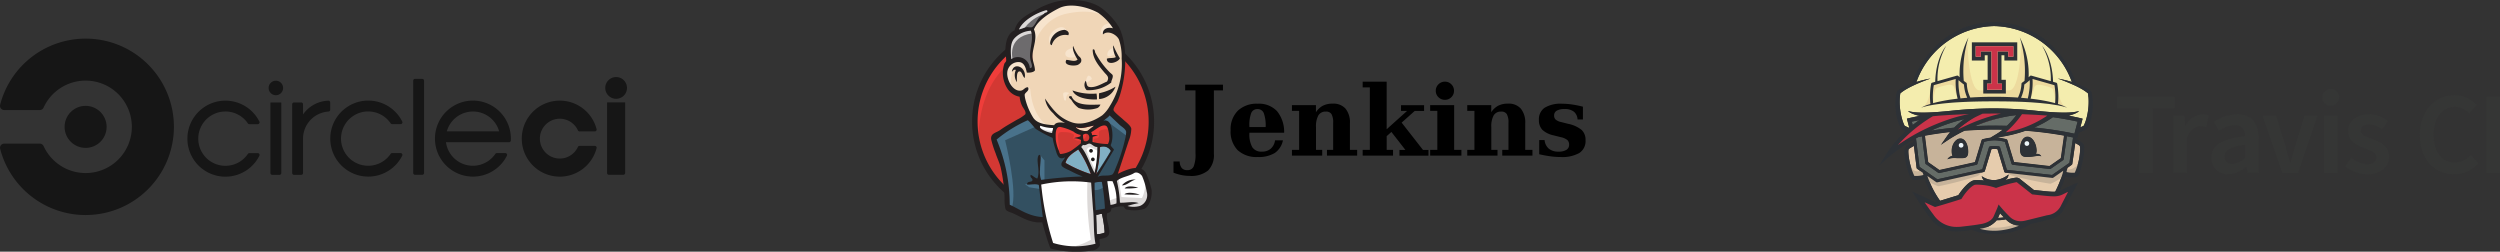 <svg id="Group_12200" data-name="Group 12200" xmlns="http://www.w3.org/2000/svg" width="383.186" height="38.572" viewBox="0 0 383.186 38.572">
  <rect x="0" y="0" width="383.186" height="38.572" fill="#333333" stroke="none"/>
  <g id="circleci-ar21" transform="translate(0 5.917)">
    <path id="Path_9042" data-name="Path 9042" d="M47.928,32.625H46.64a.275.275,0,0,0-.22.11,4.162,4.162,0,1,1,0-4.656.28.28,0,0,0,.219.109h1.288a.279.279,0,0,0,.248-.4,5.827,5.827,0,1,0,0,5.242.267.267,0,0,0,.03-.124.279.279,0,0,0-.278-.277Zm3.884-9.987a1.11,1.11,0,0,1-2.22,0A1.11,1.11,0,0,1,51.812,22.638Zm-.276,13.039V24.858H49.87V35.677a.279.279,0,0,0,.277.277h1.11a.279.279,0,0,0,.277-.277Zm7.218-11.09a4.937,4.937,0,0,0-3.888,2.106V25.135a.279.279,0,0,0-.277-.277H53.48a.279.279,0,0,0-.277.277V35.677a.277.277,0,0,0,.277.277h1.11a.279.279,0,0,0,.277-.277V30.406a4.167,4.167,0,0,1,3.884-4.152.279.279,0,0,0,.278-.278V24.863a.279.279,0,0,0-.273-.277Zm11.056,8.03H68.521a.275.275,0,0,0-.22.11,4.162,4.162,0,1,1,0-4.656.28.28,0,0,0,.22.11h1.3A.279.279,0,0,0,70.1,27.9a.27.27,0,0,0-.03-.124,5.826,5.826,0,1,0,0,5.242.267.267,0,0,0,.03-.124.279.279,0,0,0-.278-.277Zm3.33-11.374H72.03a.279.279,0,0,0-.277.277V35.669a.279.279,0,0,0,.277.277h1.11a.279.279,0,0,0,.277-.277V21.527a.279.279,0,0,0-.277-.277Zm7.776,3.33a5.826,5.826,0,1,0,5.2,8.447.275.275,0,0,0-.247-.4h-1.3a.277.277,0,0,0-.224.114,4.161,4.161,0,0,1-7.569-1.779h9.665a.279.279,0,0,0,.276-.264l.008-.292a5.826,5.826,0,0,0-5.825-5.826Zm-4.011,4.716a4.165,4.165,0,0,1,8.021,0Zm25.951-8.323a1.665,1.665,0,0,0,0,3.33A1.665,1.665,0,0,0,102.856,20.966Zm1.386,3.884V35.669a.279.279,0,0,1-.277.277h-2.22a.279.279,0,0,1-.277-.277V24.85ZM94.22,36.231a5.828,5.828,0,0,0,5.645-4.383.253.253,0,0,0,.007-.057.279.279,0,0,0-.277-.277H97.246a.279.279,0,0,0-.252.162,3.052,3.052,0,1,1,0-2.543.279.279,0,0,0,.252.161h2.348a.279.279,0,0,0,.277-.277.27.27,0,0,0-.007-.056,5.826,5.826,0,1,0-5.645,7.269Z" transform="translate(-8.419 -15.072)" fill="#161616"/>
    <g id="Group_11990" data-name="Group 11990" transform="translate(0 0)">
      <ellipse id="Ellipse_77" data-name="Ellipse 77" cx="3.221" cy="3.221" rx="3.221" ry="3.221" transform="translate(9.9 10.308)" fill="#161616"/>
      <path id="Path_9043" data-name="Path 9043" d="M-22.326-45.8a13.531,13.531,0,0,0-13.1,10.143.661.661,0,0,0-.022.16.645.645,0,0,0,.644.644h5.454a.637.637,0,0,0,.584-.378s.008-.015.012-.024a7.084,7.084,0,0,1,6.43-4.109,7.084,7.084,0,0,1,7.085,7.084,7.083,7.083,0,0,1-7.084,7.084,7.086,7.086,0,0,1-6.43-4.109c0-.008-.012-.024-.012-.024a.643.643,0,0,0-.584-.378H-34.8a.643.643,0,0,0-.644.644.637.637,0,0,0,.022.16,13.532,13.532,0,0,0,13.1,10.143A13.535,13.535,0,0,0-8.789-32.279,13.525,13.525,0,0,0-22.313-45.8Z" transform="translate(35.447 45.803)" fill="#161616"/>
    </g>
  </g>
  <g id="jenkins-ar21" transform="translate(149)">
    <path id="Path_9044" data-name="Path 9044" d="M21.617-23.6A13.684,13.684,0,0,1,8.09-9.762,13.685,13.685,0,0,1-5.437-23.6,13.685,13.685,0,0,1,8.09-37.435,13.684,13.684,0,0,1,21.617-23.6" transform="translate(5.859 42.183)" fill="#d33833" fill-rule="evenodd"/>
    <path id="Path_9045" data-name="Path 9045" d="M-4.917-20.013S-5.9-34.441,7.4-34.853L6.47-36.4-.744-33.977-2.8-31.606l-1.8,3.453-1.031,4.019.31,2.679" transform="translate(5.89 42.023)" fill="#ef3d3a"/>
    <path id="Path_9046" data-name="Path 9046" d="M-1.253-33.105a13.534,13.534,0,0,0-3.842,9.491,13.577,13.577,0,0,0,3.842,9.49A12.893,12.893,0,0,0,8.013-10.2a12.915,12.915,0,0,0,9.266-3.926,13.525,13.525,0,0,0,3.843-9.49,13.58,13.58,0,0,0-3.843-9.491,12.891,12.891,0,0,0-9.266-3.926,12.919,12.919,0,0,0-9.266,3.926Zm-.6,19.567A14.377,14.377,0,0,1-5.936-23.615,14.375,14.375,0,0,1-1.855-33.693a13.757,13.757,0,0,1,9.866-4.179,13.758,13.758,0,0,1,9.865,4.179,14.372,14.372,0,0,1,4.081,10.077,14.382,14.382,0,0,1-4.081,10.077,13.764,13.764,0,0,1-9.864,4.19,13.769,13.769,0,0,1-9.866-4.19" transform="translate(5.936 42.251)" fill="#231f20"/>
    <g id="Group_11991" data-name="Group 11991" transform="translate(3.358 0.575)">
      <path id="Path_9047" data-name="Path 9047" d="M14.643-24.286l-2.06.31-2.783.31L8-23.614l-1.752-.053-1.34-.423L3.72-25.379l-.928-2.628-.206-.567L1.35-29,.628-30.182l-.516-1.69.567-1.5,1.34-.465,1.082.516.516,1.134.618-.1.206-.258-.2-1.172-.053-1.5.31-2.06L4.49-38.448l.94-1.5,1.648-1.185,2.884-1.236,3.2.465,2.783,2.01,1.289,2.06.824,1.5.206,3.711-.618,3.2L16.508-26.6l-1.082,1.5" transform="translate(1.642 42.372)" fill="#f0d6b7" fill-rule="evenodd"/>
      <path id="Path_9048" data-name="Path 9048" d="M12.569-12.192,5.2-11.883v1.236l.618,4.329-.31.361L.356-7.708,0-8.326-.52-14.147l-1.185-3.5-.258-.824,4.123-2.835,1.289-.516,1.134,1.391.979.877,1.134.359.516.154.618,2.679.465.567,1.185-.423-.824,1.6,4.483,2.113-.566.31" transform="translate(1.964 39.193)" fill="#335061" fill-rule="evenodd"/>
      <path id="Path_9049" data-name="Path 9049" d="M.743-33.272l1.34-.465,1.082.516.516,1.134.618-.1.154-.618-.31-1.185.31-2.835-.258-1.546.928-1.082,2.01-1.6-.567-.773L3.73-40.436l-1.185.928-.67,1.443L.843-36.674l-.31,1.648L.74-33.274" transform="translate(1.577 42.288)" fill="#6d6b6d" fill-rule="evenodd"/>
      <path id="Path_9050" data-name="Path 9050" d="M2.856-38.085s.773-1.907,3.865-2.835.154-.67.154-.67L3.525-40.3,2.236-39.012,1.67-37.981l1.185-.1M1.309-33.6S.228-37.208,4.352-37.723L4.2-38.341l-2.846.668L.538-34.992.744-33.24,1.31-33.6" transform="translate(1.577 42.256)" fill="#dcd9d8" fill-rule="evenodd"/>
      <path id="Path_9051" data-name="Path 9051" d="M3.4-26.907l.676-.655a.436.436,0,0,1,.356.4c.052.36.2,3.608,2.431,5.362.211.158-1.648-.258-1.648-.258L3.569-24.64m9.316-3.246s.12-1.562.541-1.442a.579.579,0,0,1,.421.541s-1.022.661-.951.9" transform="translate(1.133 40.355)" fill="#f7e4cd" fill-rule="evenodd"/>
    </g>
    <path id="Path_9052" data-name="Path 9052" d="M18.332-34.375s-.849.18-.928.928.928.154,1.082.1m-6.39-.989s-1.134.154-1.134.877,1.289.67,1.648.361" transform="translate(3.321 41.71)" fill="#f7e4cd"/>
    <g id="Group_11993" data-name="Group 11993" transform="translate(3.358 0.132)">
      <path id="Path_9053" data-name="Path 9053" d="M3.387-32.313S1.428-33.5,1.221-32.366s-.67,1.958.31,3.143l-.67-.206-.618-1.6L.036-32.572l1.185-1.236,1.34.1.773.618.053.773m.937-3.248S5.2-40.1,9.633-40.97c3.648-.722,5.566.154,6.287.979,0,0-3.247-3.865-6.339-2.679s-5.348,3.359-5.306,4.75l.053,2.371M16.28-39.466s-1.494-.053-1.546,1.289a1.1,1.1,0,0,0,.1.423s1.185-1.34,1.907-.618m-7.018.745s-.257-2.057-2.011-.861c-1.134.773-1.03,1.855-.824,2.06s.15.621.317.336.106-1.213.672-1.479,1.5-.545,1.856-.067" transform="translate(1.654 42.896)" fill="#f7e4cd" fill-rule="evenodd"/>
      <path id="Path_9054" data-name="Path 9054" d="M4.582-20.447-.262-18.282s2.01,7.988.979,10.46L0-8.08l-.053-3.041L-1.4-16.893l-.567-1.6,5.05-3.4L4.581-20.45m.5,4.422.687.839V-12.1H4.943l-.1-2.422c0-.258.1-1.185.1-1.185M5.1-11.634l-2.319.1.67.465,1.648.258" transform="translate(1.964 39.646)" fill="#49728b" fill-rule="evenodd"/>
      <g id="Group_11992" data-name="Group 11992" transform="translate(14.988 17.025)">
        <path id="Path_9055" data-name="Path 9055" d="M15.777-10.376l1.907-.053.465,4.741-1.958.258-.423-4.947" transform="translate(-15.769 20.846)" fill="#335061" fill-rule="evenodd"/>
        <path id="Path_9056" data-name="Path 9056" d="M16.387-12.283l2.884-.154,1.185-3.143c0-.154,1.031-4.329,1.031-4.329l-2.319-2.422-.465-.423-1.236,1.236v4.793l-1.081,4.442" transform="translate(-15.865 22.754)" fill="#335061" fill-rule="evenodd"/>
      </g>
      <path id="Path_9057" data-name="Path 9057" d="M17.582-12.644l-1.8.359.258,1.443c.67.31,1.8-.516,1.8-.516m-.2-10.306,3.607,2.679.1-1.236-2.731-2.536-.979,1.082" transform="translate(-0.782 39.779)" fill="#49728b" fill-rule="evenodd"/>
      <path id="Path_9058" data-name="Path 9058" d="M8.2-.214,7.14-4.544,6.61-7.738l-.1-2.372,4.828-.257h3L14.07-4.955l.465,4.173-.053.773L10.565.3,8.195-.214" transform="translate(0.652 37.862)" fill="#fff" fill-rule="evenodd"/>
      <path id="Path_9059" data-name="Path 9059" d="M14.384-10.484A45.554,45.554,0,0,0,14.9-1.311,9.833,9.833,0,0,1,11.085-.075l4.329-.154.516-.31-.618-8.452-.154-1.8" transform="translate(-0.056 37.928)" fill="#dcd9d8" fill-rule="evenodd"/>
      <path id="Path_9060" data-name="Path 9060" d="M18.587-6.352,20.6-6.92l3.814-.206.567-1.752-1.031-3.041-1.185-.154-1.648.516-1.582.771-.84-.154-.655.257" transform="translate(-1.131 38.126)" fill="#fff" fill-rule="evenodd"/>
      <path id="Path_9061" data-name="Path 9061" d="M18.644-7.195a7.534,7.534,0,0,1,1.546-.566L19.623-10.6l.67-.258.465,2.99,3.143.154a4.691,4.691,0,0,0,.465-2.422l.567,1.648.053.928-.824,1.236-.928.206-1.546-.053-.516-.67-1.8.258-.567.206" transform="translate(-1.225 37.937)" fill="#dcd9d8" fill-rule="evenodd"/>
    </g>
    <path id="Path_9062" data-name="Path 9062" d="M15.825-11.823l-1.134-2.884L13.506-16.4s.258-.722.618-.722H15.31l1.134.423-.1,1.907-.516,2.967" transform="translate(2.927 39.039)" fill="#fff"/>
    <path id="Path_9063" data-name="Path 9063" d="M16.029-12.812a24.029,24.029,0,0,1-1.443-3.2s.258-.618.618-.465,1.134.566,1.134.566v-.979l-1.752-.361-1.185.154,2.01,4.741.423.053" transform="translate(2.944 39.059)" fill="#dcd9d8" fill-rule="evenodd"/>
    <path id="Path_9064" data-name="Path 9064" d="M8.547-20.165,7.121-20.32l-1.34-.423v.465l.655.722,2.06.928" transform="translate(4.123 39.6)" fill="#fff"/>
    <g id="Group_11994" data-name="Group 11994" transform="translate(10.214 19.229)">
      <path id="Path_9065" data-name="Path 9065" d="M6.3-19.875a5.7,5.7,0,0,0,2.113.516l.053.618L7.024-19.05l-.877-.618.154-.206" transform="translate(-6.148 20.236)" fill="#dcd9d8" fill-rule="evenodd"/>
      <path id="Path_9066" data-name="Path 9066" d="M18.212-17.448a9.812,9.812,0,0,1-2.356-.324,6.863,6.863,0,0,1,.03-.766,1.847,1.847,0,0,1,.807-.169,1.405,1.405,0,0,0-.9-.1,1.734,1.734,0,0,0-.148-.472c.491-.175,1.652-1.326,2.305-.945.311.18.444,1.215.467,1.719a1.747,1.747,0,0,1-.208,1.06" transform="translate(-7.618 20.302)" fill="#d33833" fill-rule="evenodd"/>
    </g>
    <path id="Path_9067" data-name="Path 9067" d="M18.212-17.448a9.812,9.812,0,0,1-2.356-.324,6.863,6.863,0,0,1,.03-.766,1.847,1.847,0,0,1,.807-.169,1.405,1.405,0,0,0-.9-.1,1.734,1.734,0,0,0-.148-.472c.491-.175,1.652-1.326,2.305-.945.311.18.444,1.215.467,1.719a1.747,1.747,0,0,1-.208,1.06Z" transform="translate(2.596 39.532)" fill="none" stroke="#d33833" stroke-width="0.366"/>
    <path id="Path_9068" data-name="Path 9068" d="M13.034-18.838l-.007.2a8.1,8.1,0,0,1-1.014.317,2.631,2.631,0,0,1,1.09.276l-.019.5a17.62,17.62,0,0,1-1.547,1.173,4.085,4.085,0,0,1-1.553.473c-.169-.039-.183-.247-.249-.444a6.375,6.375,0,0,1-.5-1.722c-.037-.8-.116-2.137.744-1.973a7.663,7.663,0,0,1,2.039.746,2.093,2.093,0,0,0,1.017.44" transform="translate(3.592 39.493)" fill="#d33833" fill-rule="evenodd"/>
    <path id="Path_9069" data-name="Path 9069" d="M13.034-18.838l-.007.2a8.1,8.1,0,0,1-1.014.317,2.631,2.631,0,0,1,1.09.276l-.019.5a17.62,17.62,0,0,1-1.547,1.173,4.085,4.085,0,0,1-1.553.473c-.169-.039-.183-.247-.249-.444a6.375,6.375,0,0,1-.5-1.722c-.037-.8-.116-2.137.744-1.973a7.663,7.663,0,0,1,2.039.746,2.093,2.093,0,0,0,1.017.44Z" transform="translate(3.592 39.493)" fill="none" stroke="#d33833" stroke-width="0.366"/>
    <path id="Path_9070" data-name="Path 9070" d="M14.3-17.691a2.94,2.94,0,0,1-.13-.938c1.16-.773,1.378,1.329.13.938" transform="translate(2.827 39.299)" fill="#d33833" fill-rule="evenodd"/>
    <path id="Path_9071" data-name="Path 9071" d="M14.3-17.691a2.94,2.94,0,0,1-.13-.938C15.326-19.4,15.544-17.3,14.3-17.691Z" transform="translate(2.827 39.299)" fill="none" stroke="#d33833" stroke-width="0.366"/>
    <path id="Path_9072" data-name="Path 9072" d="M15.139-17.64s-.361-.516-.1-.67.516,0,.67-.258,0-.423.053-.722.31-.361.567-.423.979-.154,1.082.1l-.31-.928-.618-.206-1.958,1.134-.1.567v1.135M9.727-15.938l-.211-2.411c-.109-1.2.288-.99,1.328-.99a2.736,2.736,0,0,1,1.035.31c.281.574-.47.447.323.879.67.366,1.853-.211,1.583-1.035-.151-.18-.789-.056-1.019-.174l-1.208-.627c-.512-.266-1.7-.653-2.242-.282-1.374.951.088,3.292.581,4.274" transform="translate(3.664 39.6)" fill="#ef3d3a" fill-rule="evenodd"/>
    <path id="Path_9073" data-name="Path 9073" d="M9.917-36.815a2.124,2.124,0,0,0-2.528,1.536c-.38-.092-.229-.61-.133-.873a2.386,2.386,0,0,1,2.092-1.487c.356.053.838.38.568.824m6.855,1.6.067,0a14.361,14.361,0,0,0,.993,1.94c-.268.634-2.031,1.178-2,.056.38-.167,1.04-.034,1.378-.247a3.7,3.7,0,0,1-.423-1.752m-6.125.017a5.868,5.868,0,0,0,.827,1.549c.192.188.567.416.38.951a1.185,1.185,0,0,1-.544.452c-.669.2-2.219.042-1.69-.792.554.025,1.3.359,1.712-.042-.317-.507-.884-1.513-.676-2.1m5.855,5.6A5.569,5.569,0,0,1,12.738-28.4a1.123,1.123,0,0,1-.145-1.44c.18.317.067.871.563.956.937.161,2.029-.573,2.7-.829.418-.7-.036-.964-.423-1.416-.771-.93-1.8-2.081-1.767-3.471.312-.226.338.344.384.449A12.51,12.51,0,0,0,16.208-31.2c.182.2.481.389.513.52.106.38-.249.839-.209,1.092M3.236-30.268c-.317-.18-.391-.974-.761-1-.53-.032-.423,1.03-.431,1.651a1.939,1.939,0,0,1-.161-1.874c-.317-.15-.442.166-.611.277.218-1.582,2.324-.733,1.965.944m13.923,1.339a2.9,2.9,0,0,1-2.509,1.9,3.432,3.432,0,0,1,0-.9,7.339,7.339,0,0,0,2.507-1m-6.593.578a8.693,8.693,0,0,0,3.684.475,4.066,4.066,0,0,1,.063.9c-1.534.076-3.347-.3-3.751-1.38m-.164.862c.608,1.525,2.694,1.349,4.453,1.307a1.041,1.041,0,0,1-.454.528,4.46,4.46,0,0,1-2.9-.013,3.98,3.98,0,0,1-1.088-1.21c-.131-.169-.785-.6-.011-.6" transform="translate(4.821 42.216)" fill="#231f20" fill-rule="evenodd"/>
    <path id="Path_9074" data-name="Path 9074" d="M18.815-15.808l-2.24,3.55a17.086,17.086,0,0,0,.56-4.115,1.314,1.314,0,0,1,1.69.565" transform="translate(2.453 38.943)" fill="#81b0c4" fill-rule="evenodd"/>
    <path id="Path_9075" data-name="Path 9075" d="M23.369-10.493c-.8.158-1.358.935-2.136.885a2.584,2.584,0,0,1,2.136-.885m.351,1.247a11.617,11.617,0,0,1-2.073.119c.312-.475,1.515-.313,2.073-.119m.226,1.078c-.731.016-1.638,0-2.333-.057.423-.442,1.86-.164,2.333.057" transform="translate(1.732 38.014)" fill="#231f20" fill-rule="evenodd"/>
    <path id="Path_9076" data-name="Path 9076" d="M17.44-4.261a16.98,16.98,0,0,1,.423,2.853,2.943,2.943,0,0,1-1.177.254l-.118-2.974c.266.018.658-.19.873-.133" transform="translate(2.454 37.051)" fill="#dcd9d8" fill-rule="evenodd"/>
    <path id="Path_9077" data-name="Path 9077" d="M15.69-20.258c-.367.24-.679.528-1.031.795a2.263,2.263,0,0,1-1.781-.5c.011-.036.068-.021.07-.063.837.373,1.9-.152,2.744-.227" transform="translate(3.025 39.525)" fill="#f0d6b7" fill-rule="evenodd"/>
    <path id="Path_9078" data-name="Path 9078" d="M11.01-13.877c.229-1,1.131-1.511,1.948-2.06a16.39,16.39,0,0,1,1.923,3.778,19.688,19.688,0,0,1-3.87-1.718" transform="translate(3.314 38.856)" fill="#81b0c4" fill-rule="evenodd"/>
    <path id="Path_9079" data-name="Path 9079" d="M13.617-10.128c-.034.814.08,2.119.118,2.974a3,3,0,0,0,1.177-.254,17.155,17.155,0,0,0-.423-2.853c-.213-.057-.606.151-.873.133ZM5.189-14.759A42.6,42.6,0,0,0,7.01-5.814a11.859,11.859,0,0,0,6.5.118c-.341-1.64-.192-3.637-.391-5.386l-.28-3.981a22.272,22.272,0,0,0-7.652.3Zm8.184-.283c-.019,1.409.063,2.8.171,4.21l1.411-.246a30.387,30.387,0,0,0-.475-4.089,3.353,3.353,0,0,0-1.106.124Zm2.745-.227a3.383,3.383,0,0,0-.8,0l.493,3.622a3.319,3.319,0,0,0,.909-.232,7.3,7.3,0,0,0-.6-3.394Zm4.156,3.8a1.786,1.786,0,0,0,1.085-2.193,10.4,10.4,0,0,0-.708-2.4c-.211-.322-.789-.743-1.25-.448-.75.48-2.069.619-2.615,1.2a19.3,19.3,0,0,1,.472,3.321c.936.058,2.088-.258,2.866.078a11.036,11.036,0,0,0-1.718.433,3.584,3.584,0,0,0,1.868.005Zm-7.485-4.894a16.411,16.411,0,0,0-1.923-3.778c-.818.549-1.718,1.064-1.948,2.06a19.715,19.715,0,0,0,3.87,1.718Zm1.395-4.116a17.026,17.026,0,0,1-.56,4.115,31.305,31.305,0,0,0,2.24-3.55,1.306,1.306,0,0,0-1.69-.565Zm-1.58-.56c-.32-.035-.592.368-1.008.194l-.279.322c.919,1.109,1.338,2.68,2.048,3.983a17.54,17.54,0,0,0,.423-3.986c-.524.032-.814-.473-1.181-.512ZM11.59-22.384a2.928,2.928,0,0,0,.13.938C12.967-21.055,12.75-23.158,11.59-22.384Zm-1.384-.454a7.728,7.728,0,0,0-2.039-.746c-.861-.165-.78,1.173-.744,1.973a6.345,6.345,0,0,0,.5,1.722c.067.2.082.4.249.444a4.123,4.123,0,0,0,1.553-.473,16.529,16.529,0,0,0,1.547-1.173l.019-.5a2.631,2.631,0,0,0-1.09-.276c.3-.151.74-.148,1.014-.317l.007-.2a2.1,2.1,0,0,1-1.017-.44Zm-5.135-.933c-.446.454,1.251,1.07,1.792,1.1,0-.285.164-.557.13-.763a5.718,5.718,0,0,1-1.923-.341Zm5.5.211c0,.044-.06.029-.07.063a2.272,2.272,0,0,0,1.781.5l1.031-.795c-.845.074-1.908.6-2.744.227Zm5.045,1.53c-.024-.5-.156-1.538-.467-1.719-.653-.38-1.813.769-2.305.945a1.433,1.433,0,0,1,.148.472,1.405,1.405,0,0,1,.9.1,1.847,1.847,0,0,0-.807.169,7.127,7.127,0,0,0-.03.766,9.759,9.759,0,0,0,2.356.324,1.764,1.764,0,0,0,.208-1.06ZM4.32-23.333c-.141-.1-1.088-1.333-1.218-1.282a20.4,20.4,0,0,0-4.751,2.952A25.849,25.849,0,0,1,.364-11.677c1.564.732,2.94,1.788,5.064,1.9l-.61-4.928c-.534-.225-1.3.011-1.8-.07,0-.6.763-.264.826-.668.049-.317-.423-.33-.269-.811.391.142.6.454,1.012.573.38-.833-.005-2.305.05-3,.011-.131.066-.724.359-.619.259.092-.015,1.577.014,2.236a3.507,3.507,0,0,0,.172,1.585A58.825,58.825,0,0,1,11.543-16a15.225,15.225,0,0,1-1.705-.767c-.344-.194-1.433-.6-1.532-.927-.158-.522.416-.8.516-1.247-1.035.565-1.238-.542-1.483-1.326a11.349,11.349,0,0,1-.4-1.65,16.859,16.859,0,0,1-2.615-1.4Zm10.386-1.133c1.428-.693,1.686,2.589,1.126,3.647.087.315.385.436.507.718l-2.5,4.173c.605-.377,1.469-.068,2.182-.349.26-.1.449-.7.645-1.176a25.634,25.634,0,0,0,1.365-4.218,5.419,5.419,0,0,0,.18-1.16c-.063-.454-.679-.792-.993-1.072l-1.547-1.462c-.243.361-.769.6-.969.9ZM1.051-37.138c-.68.75-.528,2.153-.456,3.152a1.829,1.829,0,0,1,2.848,1.378c.587-.016.22-.734.113-1.2-.349-1.511.585-3.154.042-4.536a3.735,3.735,0,0,0-2.548,1.2Zm4.871-4.348c-1.543.437-3.518,1.557-4.15,2.941.49-.071.83-.319,1.314-.349a3.1,3.1,0,0,0,.634.024c.418-.1.771-1.043,1.088-1.393s.678-.486.932-.8c.163-.078.4-.074.412-.317-.071-.074-.145-.133-.229-.109Zm8.025.412c-1.6-.9-4.308-1.582-6.01-.733-1.374.685-3.23,1.817-3.863,3.254.592,1.384-.175,2.655-.224,4.061-.026.748.353,1.4.38,2.217-.2.334-.82.375-1.247.352-.144-.721-.4-1.532-1.138-1.612A1.723,1.723,0,0,0-.02-31.872C-.076-30.8.8-29.034,2.043-29.157c.48-.048.6-.528,1.12-.524.283.565-.437.744-.511,1.147a3.3,3.3,0,0,0,.106.7,9.868,9.868,0,0,0,1.226,2.85c.629.9,1.864,1.035,3.193,1.124.238-.511,1.111-.469,1.68-.336A5.637,5.637,0,0,1,7.012-25.7a3.785,3.785,0,0,1-1.247-2.25c1.141,1.585,2.085,2.969,4.163,3.664,1.571.528,3.405-.243,4.613-1.088A5.3,5.3,0,0,0,15.7-26.794a12.065,12.065,0,0,0,1.817-7.3,8.076,8.076,0,0,0-.421-2.918c-.384-.769-1.69-1.458-2.441-.761-.141-.748.631-1.211,1.538-.94a8.416,8.416,0,0,0-2.244-2.356Zm2.979,24.668c1.25-.621,3.586-1.673,4.37,0a14.168,14.168,0,0,1,.779,2.3c.211.9-.229,2.789-1.154,3.091a5.488,5.488,0,0,1-2.752.053,1.5,1.5,0,0,1-.335-.44,3.786,3.786,0,0,0-1.914.328c.053.518-.3.6-.628.71-.243.968.488,2.231.313,3.115-.125.629-.9.726-1.469.843a4.866,4.866,0,0,0,.063.937,1.419,1.419,0,0,1-1.266.819,15.9,15.9,0,0,1-6.327-.312c-.488-1.2-.873-2.652-1.268-4.019C3.633-8.8,2.253-9.714.954-10.316.5-10.525-.12-10.64-.288-11a6.223,6.223,0,0,1-.137-1.64,24.809,24.809,0,0,0-.615-4.795c-.19-.737-.522-1.387-.753-2.1a15.161,15.161,0,0,1-.685-2.128c-.145-.972.771-1.027,1.358-1.447.905-.652,1.617-1.012,2.6-1.6a5.88,5.88,0,0,0,1.266-.819c.2-.4-.34-.972-.484-1.286a3.9,3.9,0,0,1-.38-1.416A2.719,2.719,0,0,1,.056-29.4a4.458,4.458,0,0,1-.518-3.89c.042-.1.254-.3.285-.456A5.223,5.223,0,0,0-.3-34.786C-.36-36.457-.02-37.9,1.1-38.4,1.56-40.221,3.2-40.826,4.735-41.73a11.5,11.5,0,0,1,1.866-.8c2.351-.866,5.959-.7,7.909.773a10.629,10.629,0,0,1,2.623,2.9c1.25,2.536,1.162,6.747.285,9.819a9.318,9.318,0,0,1-.526,1.514c-.166.345-.681,1.039-.619,1.344s1.176,1.159,1.414,1.389c.429.414,1.244.964,1.31,1.486a5.267,5.267,0,0,1-.4,1.852l-1.663,5.04" transform="translate(5.403 43.052)" fill="#231f20" fill-rule="evenodd"/>
    <path id="Path_9080" data-name="Path 9080" d="M10.61-26.207c.068-.09.441-.227.961.024,0,0-.618.1-.567,1.134l-.258-.053s-.266-.935-.137-1.106" transform="translate(3.381 40.464)" fill="#f7e4cd" fill-rule="evenodd"/>
    <path id="Path_9081" data-name="Path 9081" d="M15.859-15.752a.283.283,0,0,1-.283.283.283.283,0,0,1-.283-.283.283.283,0,0,1,.283-.283.283.283,0,0,1,.283.283m.283,1.313a.283.283,0,0,1-.283.283.283.283,0,0,1-.283-.283.283.283,0,0,1,.283-.283.283.283,0,0,1,.283.283" transform="translate(2.651 38.871)" fill="#1d1919" fill-rule="evenodd"/>
    <path id="Path_9082" data-name="Path 9082" d="M30.58-14.214v-1.712h.947a1.679,1.679,0,0,0,.32,1.006,1.064,1.064,0,0,0,.838.32,1,1,0,0,0,.983-.546,4.839,4.839,0,0,0,.285-2.033v-9.639H32.372V-27.7h5.792v.881H36.772v9.7a3.34,3.34,0,0,1-.9,2.586,4.1,4.1,0,0,1-2.834.816,6.142,6.142,0,0,1-1.217-.124,7.472,7.472,0,0,1-1.247-.372Zm14.126-6.98a5.6,5.6,0,0,0-.285-2.142.99.99,0,0,0-.969-.619.987.987,0,0,0-.954.6,5.144,5.144,0,0,0-.285,2.025v.131H44.7Zm2.834.866H42.215v.058a3.994,3.994,0,0,0,.452,2.171,1.637,1.637,0,0,0,1.458.664,2.01,2.01,0,0,0,1.356-.444,2.031,2.031,0,0,0,.664-1.289h1.21a3.057,3.057,0,0,1-1.247,1.938,4.691,4.691,0,0,1-2.61.619,4.233,4.233,0,0,1-3.089-1.057A4.086,4.086,0,0,1,39.337-20.7a4.011,4.011,0,0,1,1.1-3,4.183,4.183,0,0,1,3.06-1.078,3.775,3.775,0,0,1,2.951,1.137,5.01,5.01,0,0,1,1.092,3.315Z" transform="translate(0.285 40.676)"/>
    <path id="Path_9083" data-name="Path 9083" d="M52.06-16.29v-.881h1.1v-5.98h-1.1v-.881h3.679v1.091a2.891,2.891,0,0,1,1.064-1,3.2,3.2,0,0,1,1.508-.317,2.453,2.453,0,0,1,1.967.771,3.338,3.338,0,0,1,.67,2.259v4.054h1.107v.881H57.427v-.881h.951v-4.116a2.618,2.618,0,0,0-.254-1.363.949.949,0,0,0-.866-.386,1.256,1.256,0,0,0-1.144.576,3.463,3.463,0,0,0-.365,1.814v3.475H56.7v.881H52.068Z" transform="translate(-3.039 40.144)"/>
    <path id="Path_9084" data-name="Path 9084" d="M69.542-16.907H64.887v-.881h1.1v-9.581h-1.1v-.874h3.679v7.29l3.125-2.805h-.926v-.881H74.3v.881H72.865l-2.007,1.792,3.275,4.189h.838v.881H70.526v-.881h.911l-2.149-2.761-.722.641v2.107h.976v.881Zm6.551-9.937a1.331,1.331,0,0,1,.408-.991,1.358,1.358,0,0,1,1-.408,1.316,1.316,0,0,1,.976.408,1.336,1.336,0,0,1,.408.991,1.337,1.337,0,0,1-.408.983,1.329,1.329,0,0,1-.976.4,1.367,1.367,0,0,1-1-.4A1.326,1.326,0,0,1,76.092-26.844Zm2.821,9.055h1.107v.881H75.231v-.881h1.1v-5.98h-1.1v-.881H78.91v6.861Z" transform="translate(-5.024 40.76)"/>
    <path id="Path_9085" data-name="Path 9085" d="M52.06-16.29v-.881h1.1v-5.98h-1.1v-.881h3.679v1.091a2.891,2.891,0,0,1,1.064-1,3.2,3.2,0,0,1,1.508-.317,2.453,2.453,0,0,1,1.967.771,3.338,3.338,0,0,1,.67,2.259v4.054h1.107v.881H57.427v-.881h.951v-4.116a2.618,2.618,0,0,0-.254-1.363.949.949,0,0,0-.866-.386,1.256,1.256,0,0,0-1.144.576,3.463,3.463,0,0,0-.365,1.814v3.475H56.7v.881H52.068Z" transform="translate(23.831 40.144)"/>
    <path id="Path_9086" data-name="Path 9086" d="M96.892-16.513v-2.164h.824a1.953,1.953,0,0,0,.649,1.326,2.261,2.261,0,0,0,1.487.452,2.216,2.216,0,0,0,1.2-.269.887.887,0,0,0,.423-.787.949.949,0,0,0-.269-.722,2.371,2.371,0,0,0-1.027-.444l-1.064-.269a3.622,3.622,0,0,1-1.741-.853,2.108,2.108,0,0,1-.528-1.508,2.13,2.13,0,0,1,.874-1.872,4.7,4.7,0,0,1,2.694-.619,10.8,10.8,0,0,1,1.458.106,15.879,15.879,0,0,1,1.719.349v1.953h-.824a1.613,1.613,0,0,0-.568-1.194,2.223,2.223,0,0,0-1.428-.4,2.281,2.281,0,0,0-1.194.254.812.812,0,0,0-.4.74.824.824,0,0,0,.232.619,1.9,1.9,0,0,0,.838.38l1.057.269a4.766,4.766,0,0,1,2.106.954,2.105,2.105,0,0,1,.583,1.581,2.159,2.159,0,0,1-.951,1.938,5.354,5.354,0,0,1-2.906.619,11.487,11.487,0,0,1-1.53-.109q-.808-.109-1.712-.317Z" transform="translate(-9.97 40.141)"/>
  </g>
  <g id="travis-ci-ar21" transform="translate(288 3.381)">
    <path id="Path_9087" data-name="Path 9087" d="M48.956,25.58H45.575V23.83H54.4v1.75H51.028v9.954H48.955v-9.96ZM54.2,26.747h1.71l.144,1.555h.065a2.98,2.98,0,0,1,2.493-1.768,2.157,2.157,0,0,1,1,.182L59.254,28.5a2.832,2.832,0,0,0-.907-.143c-.7,0-1.541.479-2.073,1.813v5.355H54.2V26.74ZM65.23,29.92c-.019-.938-.423-1.723-1.593-1.723a4.84,4.84,0,0,0-2.46.854l-.757-1.379a6.826,6.826,0,0,1,3.594-1.146c2.2,0,3.271,1.341,3.271,3.788V35.52H65.6l-.156-.972h-.065a4.271,4.271,0,0,1-2.72,1.178,2.47,2.47,0,0,1-2.61-2.578c0-1.878,1.574-2.862,5.168-3.258Zm-1.923,4.2a2.751,2.751,0,0,0,1.923-.959V31.194c-2.384.311-3.173.938-3.173,1.813,0,.778.518,1.127,1.256,1.127Zm4.564-7.382h2.092l1.4,4.559.732,2.654h.065l.757-2.654,1.4-4.552H76.3l-2.979,8.782h-2.4L67.872,26.74Zm9.2-2.7a1.278,1.278,0,1,1,1.276,1.166A1.181,1.181,0,0,1,77.068,24.039Zm.233,2.7h2.073v8.794H77.3V26.74ZM81.511,33.2a3.921,3.921,0,0,0,2.434.985c.947,0,1.392-.453,1.392-1.057,0-.738-.938-1.062-1.878-1.425C82.306,31.28,81,30.619,81,29.148c0-1.541,1.231-2.629,3.205-2.629a4.775,4.775,0,0,1,2.914,1.057l-.952,1.251a3.23,3.23,0,0,0-1.942-.752c-.874,0-1.282.423-1.282.972,0,.674.874.972,1.813,1.295,1.2.453,2.526,1.036,2.526,2.674,0,1.489-1.2,2.72-3.419,2.72a5.512,5.512,0,0,1-3.329-1.231l.972-1.321Zm15.865-9.585A4.573,4.573,0,0,1,100.7,25.1l-1.146,1.276a2.979,2.979,0,0,0-2.164-.972c-1.917,0-3.29,1.619-3.29,4.241,0,2.654,1.27,4.274,3.219,4.274A3.185,3.185,0,0,0,99.8,32.755l1.146,1.27a4.646,4.646,0,0,1-3.64,1.7c-2.967,0-5.31-2.15-5.31-6.022,0-3.834,2.4-6.107,5.41-6.107Zm4.831.214h2.073V35.535h-2.073V23.824Z" transform="translate(-9.093 -12.395)" fill="#353635"/>
    <g id="Group_11998" data-name="Group 11998" transform="translate(0 0)">
      <path id="Path_9088" data-name="Path 9088" d="M8.3,16.665s-5.1,3.59-5.3,4.958l.383-.079S9.486,17.5,14.327,17l.11-.615L8.3,16.667Zm8.007-.513L12.286,19l.217.174c.164-.132,7.137-2.262,7.137-2.262l1.47-.922c-.986.123-4.806.159-4.806.159ZM19.794,19.6c2.853,0,7.129-2.794,7.129-2.794l-1.382-.263c-.068.068-2.229-.076-2.229-.076l-1.026-.285-2.45,2.792-.2.485c.176-.072.158.141.158.141Zm9.309,8.91-.881.248-4.072-.088L21.6,26.688l-3.079.77-3.561-.308L12.969,29.33,9.227,30.447l-1.868-.579-.094-.081L8.1,31.84s1.9,2.036,2.96,2.276a14.793,14.793,0,0,0,4.415-.24A4.072,4.072,0,0,0,18.524,32.3a6.88,6.88,0,0,0,.53-1.078s1.369,1.934,2.55,2.156,4.689-.976,4.689-.976,2.139-.582,2.515-1.318,1.369-3.147,1.369-3.147l-1.074.57ZM7.75,30.182l-.059-.027-.33-.285.389.312Z" transform="translate(-0.464 -2.475)" fill="#cb3349"/>
      <path id="Path_9089" data-name="Path 9089" d="M32.679,11.6l-.033-.329-.035-.233a6.694,6.694,0,0,0-.976-.667,12.989,12.989,0,0,0-1.174-.6l-1.223-.526L28.617,9l-.629-.233,1.314.285.842.242A12.943,12.943,0,0,0,18.23.729,12.943,12.943,0,0,0,6.316,9.3c.279-.087.56-.169.842-.242.435-.112.872-.212,1.314-.285L7.843,9l-.624.242C6.806,9.411,6.4,9.581,6,9.77a13.087,13.087,0,0,0-1.173.6,6.81,6.81,0,0,0-.976.667c-.012.075-.025.156-.033.233-.013.109-.025.219-.033.329-.019.221-.027.443-.029.665A9.759,9.759,0,0,0,4.1,14.9c.059.212.126.422.2.624.039.1.081.2.125.3q.033.071.068.142l.028.054.1.049.2.094.388.18.02-.019-.366-1.4c.078-.021.773-.2,1.972-.429-.1-.018-.194-.039-.29-.062a5.982,5.982,0,0,1-.8-.256,3.536,3.536,0,0,1-.379-.183,1.3,1.3,0,0,1-.334-.254c1.317.43,4.039.235,6.458-.015a66.262,66.262,0,0,1,6.66-.38,66.237,66.237,0,0,1,6.66.38c2.42.25,5.142.445,6.459.015a1.289,1.289,0,0,1-.334.254,3.688,3.688,0,0,1-.378.183,5.967,5.967,0,0,1-.8.256l-.122.027c1.315.244,2.08.442,2.162.464l-.35,1.328.213-.094.2-.094.1-.049.027-.054q.036-.07.069-.142c.044-.1.087-.2.125-.3.078-.2.145-.412.2-.624a9.759,9.759,0,0,0,.343-2.631c0-.222-.01-.443-.029-.665Z" transform="translate(-0.581 -0.113)" fill="#f4edae"/>
      <path id="Path_9090" data-name="Path 9090" d="M21.973,35.306l-.522.061-.338.017h-.04l.315-.711.585.632Zm.379.387a3.056,3.056,0,0,0,1.951.9,10.771,10.771,0,0,1-3.31.759,8.163,8.163,0,0,1-2.7-.29q.1-.018.2-.031a3.715,3.715,0,0,0,2.394-1.29h.245c.12,0,.229-.01.343-.014a7.161,7.161,0,0,0,.8-.115l.083.082Z" transform="translate(-2.831 -5.366)" fill="#e6ccad"/>
      <path id="Path_9091" data-name="Path 9091" d="M22.095,16.885l-.172.22a14.274,14.274,0,0,1-1.278,1.414l-1.869-.029c-1.059,0-2.074.028-3.038.075a24.16,24.16,0,0,1,4.77-1.449c.518-.1,1.049-.176,1.586-.231Zm-7.973.61A12.148,12.148,0,0,0,12.554,18.8c-1.364.137-2.553.3-3.535.459a26.8,26.8,0,0,1,5.1-1.767ZM30.785,20.31l-.555,3.881-2.657,1.861-6.931-.788L19.6,21.829a.228.228,0,0,0-.182-.159,4.33,4.33,0,0,0-.673-.063,4.378,4.378,0,0,0-.674.063.228.228,0,0,0-.181.159l-1.016,3.352L9.98,26.715,7.247,24.8l-.538-4.355.357-.2.57-.115.507,4.11a.228.228,0,0,0,.1.158l1.879,1.317a.232.232,0,0,0,.18.035l5.666-1.261a.241.241,0,0,0,.056-.02.228.228,0,0,0,.112-.136l1.02-3.36a7.059,7.059,0,0,1,1.591-.234,7.063,7.063,0,0,1,1.59.234l1.02,3.36a.228.228,0,0,0,.193.16l5.666.644a.23.23,0,0,0,.156-.04l1.88-1.315a.236.236,0,0,0,.094-.155l.5-3.511.94.192Zm.7-2.434L31,19.728a53.4,53.4,0,0,0-6.172-.942A14.96,14.96,0,0,0,27.7,17.2c1.775.251,3.078.52,3.786.68Z" transform="translate(-1.038 -2.613)" fill="#656c67"/>
      <g id="Group_11995" data-name="Group 11995" transform="translate(7.046 16.493)">
        <path id="Path_9092" data-name="Path 9092" d="M11.754,24.072a3.152,3.152,0,0,1,1.508-.177h.229l.206,0c.7-.007,1.29.06,1.279-1.046s-.5-2-1.205-1.992-1.386.912-1.344,2.017a1.755,1.755,0,0,0,.122.645,1.11,1.11,0,0,0-.793.557Zm8.467-4.548a7.809,7.809,0,0,1-.861.608l-1,.6a8.523,8.523,0,0,0-1.2.24.2.2,0,0,0-.052.023.232.232,0,0,0-.1.13l-1.018,3.354-5.439,1.21-1.713-1.2-.5-4.038c.973-.18,2.274-.386,3.835-.561-.168.2-.33.411-.484.632l-.931,1.336,1.355-.9a22.178,22.178,0,0,1,2.294-1.272c1.407-.106,2.959-.174,4.62-.174l1.193.011Z" transform="translate(-8.336 -19.513)" fill="#e5caa3"/>
        <path id="Path_9093" data-name="Path 9093" d="M28.205,23.652c-.007-.026-.155-.471-.81-.393a1.386,1.386,0,0,0,.085-.688c-.087-1.1-.728-1.98-1.432-1.955s-1.154.939-1.115,2.045.629,1.1,1.333,1.072c.946-.018,1.465-.308,1.939-.079Zm3.472-3.177-.49,3.433-1.728,1.21L24.027,24.5l-1.013-3.338a.231.231,0,0,0-.155-.153,8.363,8.363,0,0,0-1.419-.263l.13-.009a21.544,21.544,0,0,0,4.223-1.009,57.838,57.838,0,0,1,5.884.747Z" transform="translate(-10.364 -19.546)" fill="#e5caa3"/>
      </g>
      <g id="Group_11996" data-name="Group 11996" transform="translate(7.046 16.493)">
        <path id="Path_9094" data-name="Path 9094" d="M11.754,24.072a3.152,3.152,0,0,1,1.508-.177h.229l.206,0c.7-.007,1.29.06,1.279-1.046s-.5-2-1.205-1.992-1.386.912-1.344,2.017a1.755,1.755,0,0,0,.122.645,1.11,1.11,0,0,0-.793.557Zm8.467-4.548a7.809,7.809,0,0,1-.861.608l-1,.6a8.523,8.523,0,0,0-1.2.24.2.2,0,0,0-.052.023.232.232,0,0,0-.1.13l-1.018,3.354-5.439,1.21-1.713-1.2-.5-4.038c.973-.18,2.274-.386,3.835-.561-.168.2-.33.411-.484.632l-.931,1.336,1.355-.9a22.178,22.178,0,0,1,2.294-1.272c1.407-.106,2.959-.174,4.62-.174l1.193.011Z" transform="translate(-8.336 -19.513)" fill="#c7b39a"/>
        <path id="Path_9095" data-name="Path 9095" d="M28.205,23.652c-.007-.026-.155-.471-.81-.393a1.386,1.386,0,0,0,.085-.688c-.087-1.1-.728-1.98-1.432-1.955s-1.154.939-1.115,2.045.629,1.1,1.333,1.072c.946-.018,1.465-.308,1.939-.079Zm3.472-3.177-.49,3.433-1.728,1.21L24.027,24.5l-1.013-3.338a.231.231,0,0,0-.155-.153,8.363,8.363,0,0,0-1.419-.263l.13-.009a21.544,21.544,0,0,0,4.223-1.009,57.838,57.838,0,0,1,5.884.747Z" transform="translate(-10.364 -19.546)" fill="#c7b39a"/>
      </g>
      <path id="Path_9096" data-name="Path 9096" d="M31.555,22.328c.083.069.148.247.075,1.075a9.574,9.574,0,0,1-.782,3.082,4,4,0,0,1-1.275-.1c.064-.256.083-.378.135-.639l.652-.456a.228.228,0,0,0,.1-.154l.455-3.191a6.279,6.279,0,0,1,.645.381ZM7.535,26.493l.1.344a4.2,4.2,0,0,1-1.387.145,9.882,9.882,0,0,1-.876-3.111c-.089-.8-.027-.971.055-1.038a7.11,7.11,0,0,1,.753-.444l.413,3.352a.224.224,0,0,0,.1.159l.845.593Zm13.178.047-.025.214a3.82,3.82,0,0,1-1.96.852,3.174,3.174,0,0,1-2.159-.587,1.3,1.3,0,0,0,.37.67,8.718,8.718,0,0,0-1.035-.064q-.2,0-.394.01c-.744.039-1.791,1.164-2.527,2.3l-2.8.858a14.839,14.839,0,0,1-1.88-3.595h0l-.072-.208.314.219h0l.775.541.259.18a.226.226,0,0,0,.13.041.257.257,0,0,0,.05-.005l7.119-1.585a.227.227,0,0,0,.168-.156l1.015-3.344a2.969,2.969,0,0,1,.923,0l1.045,3.442a.227.227,0,0,0,.192.16l.487.056Zm8.128-.185.23-.161-.122.475a16.43,16.43,0,0,1-1.115,2.73q-.147.01-.3.01c-.323,0-.653-.027-1.019-.061l-1.958-.21-1.99-1.576-.083-.069a.846.846,0,0,0-.609-.248,7.239,7.239,0,0,0-1.721.411,1.231,1.231,0,0,0,.53-.9l.025-.214,6.679.759a.231.231,0,0,0,.157-.04l1.291-.9Z" transform="translate(-0.825 -3.397)" fill="#e6ccad"/>
      <path id="Path_9097" data-name="Path 9097" d="M25.333,10.537a9.429,9.429,0,0,1-.271,2.679.219.219,0,0,0,0,.115l-1.057-.1a5.767,5.767,0,0,0,.5-2.021,9.364,9.364,0,0,0,.828-.676Zm-10.077.676a5.754,5.754,0,0,0,.5,2.019l-1.056.1a.218.218,0,0,0,0-.114,9.467,9.467,0,0,1-.271-2.679,9.658,9.658,0,0,0,.828.676Z" transform="translate(-2.232 -1.63)" fill="#ebd599"/>
      <path id="Path_9098" data-name="Path 9098" d="M28.844,23.815c-.475-.229-.993.062-1.939.079-.7.025-1.294.032-1.333-1.072s.412-2.02,1.115-2.045,1.345.852,1.432,1.955a1.382,1.382,0,0,1-.085.688c.655-.078.8.366.81.393ZM26.634,22.2a.36.36,0,1,0-.366-.353.361.361,0,0,0,.366.353Z" transform="translate(-3.957 -3.215)" fill="#2d3136"/>
      <ellipse id="Ellipse_78" data-name="Ellipse 78" cx="0.36" cy="0.36" rx="0.36" ry="0.36" transform="translate(22.304 18.266) rotate(-1.049)" fill="#edf6fa"/>
      <path id="Path_9099" data-name="Path 9099" d="M15.6,23.09c.01,1.106-.575,1.039-1.279,1.046l-.206,0q-.114,0-.228,0a3.158,3.158,0,0,0-1.508.177,1.117,1.117,0,0,1,.793-.557,1.751,1.751,0,0,1-.122-.645c-.042-1.1.639-2.011,1.344-2.017s1.195.887,1.205,1.992Zm-1.087-.579a.36.36,0,1,0-.37-.35.36.36,0,0,0,.37.35Z" transform="translate(-1.916 -3.265)" fill="#2d3136"/>
      <ellipse id="Ellipse_79" data-name="Ellipse 79" cx="0.36" cy="0.36" rx="0.36" ry="0.36" transform="matrix(1, -0.026, 0.026, 1, 12.218, 18.537)" fill="#edf6fa"/>
      <path id="Path_9100" data-name="Path 9100" d="M9.775,13.887a9.836,9.836,0,0,1,.333-1.971c.115-.281.819-.459,1.357-.59s1.395-.384,1.561.371a4.447,4.447,0,0,0,.614,1.548l-.23-3.109-3.7.9-.243,2.751L9.582,14l.192-.115m18.713,0a9.824,9.824,0,0,0-.333-1.971c-.115-.281-.819-.459-1.356-.59s-1.393-.384-1.561.371a4.475,4.475,0,0,1-.614,1.548l.231-3.109,3.7.9.243,2.751L28.678,14l-.192-.115" transform="translate(-1.465 -1.569)" fill="#ebd599" opacity="0.8"/>
      <path id="Path_9101" data-name="Path 9101" d="M22.945,3.564s-.1,7.458-1.84,7.458H16.577c-1.742,0-1.882-7.453-1.882-7.453L13.838,6.1l.014,3.472.608.483.276,1.491.386.87,7.455.014.345-.623.29-1.049.042-.663.823-2.35-1.133-4.18Zm5.485,6.952s.358,2.572,1.307,3.036h0l-1.328-.4.021-2.635Zm-19.263,0s-.358,2.572-1.307,3.036h0l1.328-.4-.021-2.635Z" transform="translate(-1.151 -0.551)" fill="#ebd599" opacity="0.75"/>
      <path id="Path_9102" data-name="Path 9102" d="M28.715,13.018a6.73,6.73,0,0,1,1.317.545,5.211,5.211,0,0,0-.676-.206l-.688-.151-1.393-.218-1.4-.151-1.405-.107c-1.876-.115-3.757-.144-5.638-.146s-3.764.036-5.639.147c-.469.027-.937.066-1.405.107s-.935.09-1.4.151-.931.13-1.393.218q-.347.065-.689.151a5.18,5.18,0,0,0-.676.206,6.7,6.7,0,0,1,1.318-.546l.115-.035c0-.01-.005-.019-.007-.029A11.027,11.027,0,0,1,9.168,9.9a.219.219,0,0,1,.158-.176L9.8,9.585c.1-3.708,1.631-5.453,1.679-5.506a10.19,10.19,0,0,0-1.329,5.407l2.971-.844.007,0,.037-.005h.012a.2.2,0,0,1,.049,0l.009,0a.206.206,0,0,1,.037.012l.014.008.029.018a.034.034,0,0,1,.008.005l.005.005.009.007q.1.1.207.2A12.269,12.269,0,0,1,14.9,2.781a17.18,17.18,0,0,0-.724,6.662q.177.143.365.27a.221.221,0,0,1,.1.179,5.345,5.345,0,0,0,.516,2.063.3.3,0,0,1,.017.044c1.218-.083,2.439-.115,3.657-.117s2.439.036,3.656.12a.22.22,0,0,1,.018-.047,5.321,5.321,0,0,0,.515-2.063.226.226,0,0,1,.1-.18q.187-.128.365-.27a17.238,17.238,0,0,0-.721-6.662,12.287,12.287,0,0,1,1.354,6.114l.207-.2a.1.1,0,0,0,.009-.007l.005-.005.008-.005.029-.019.013-.007a.269.269,0,0,1,.039-.013l.008,0a.187.187,0,0,1,.049,0h.011l.038.005.007,0,2.972.844a10.186,10.186,0,0,0-1.328-5.407c.049.054,1.574,1.8,1.678,5.506l.479.136A.221.221,0,0,1,28.5,9.9a11.039,11.039,0,0,1,.116,3.056.258.258,0,0,1-.007.03l.116.035Zm-.54-.159a10.8,10.8,0,0,0-.1-2.754L24.715,9.15a9.942,9.942,0,0,1-.28,2.983.265.265,0,0,1-.017.042l.1.01a28.176,28.176,0,0,1,2.819.464c.281.065.562.135.84.21Zm-4.163-.844a9.422,9.422,0,0,0,.271-2.679,9.553,9.553,0,0,1-.828.676,5.767,5.767,0,0,1-.5,2.021l1.057.1a.218.218,0,0,1,0-.115Zm-9.307.016a5.754,5.754,0,0,1-.5-2.019,9.193,9.193,0,0,1-.828-.676,9.455,9.455,0,0,0,.271,2.679.218.218,0,0,1,0,.114l1.056-.1Zm-1.464.142a.271.271,0,0,1-.016-.04,9.91,9.91,0,0,1-.281-2.983l-3.364.956a10.963,10.963,0,0,0-.1,2.753c.279-.076.557-.145.841-.21.465-.1.933-.189,1.4-.268s.942-.138,1.414-.2l.1-.011ZM22.374,3.54V6.331H20.4V5.515h-.446V9.282h.672v2.106H17.164V9.282h.671V5.515h-.443v.815H15.415V3.54h6.961Zm-.594,2.2V4.132H16V5.738h.789V4.923h1.633V9.877h-.672V10.8h2.273V9.877h-.672V4.922h1.633v.815h.789Z" transform="translate(-1.18 -0.43)" fill="#2d3136"/>
      <path id="Path_9103" data-name="Path 9103" d="M19.289,11.043v-.919h.672V5.17H18.328v.815h-.789V4.379h5.774V5.985h-.789V5.17H20.89v4.954h.672v.919Z" transform="translate(-2.714 -0.678)" fill="#cb3349"/>
      <path id="Path_9104" data-name="Path 9104" d="M5.952,18.014l1.156-.241-1.02.753-.136-.513Z" transform="translate(-0.921 -2.75)" fill="#656c67"/>
      <g id="Group_11997" data-name="Group 11997" transform="translate(4.657 21.607)">
        <path id="Path_9105" data-name="Path 9105" d="M16.854,27.046s.081.519-.645.741a51.516,51.516,0,0,1-5.849,1.518A8.06,8.06,0,0,1,8.5,28.342l-.323-1.148,1.97,1.228,6.7-1.376Zm4.119-.1s-.058.522.677.712a51.488,51.488,0,0,0,5.909,1.263,8.063,8.063,0,0,0,1.812-1.042l.273-1.161-1.81,1.08-6.86-.851Z" transform="translate(-5.923 -25.741)" fill="#c7b39a"/>
        <path id="Path_9106" data-name="Path 9106" d="M5.51,25.913s.637,1.274,1.666.833l.735.27-.073.541-1.544.2-.416-.245L5.51,25.914Zm26.084-.35s-1.041,1.33-2.071.889l-.331.213.073.541,1.544.2.416-.245.368-1.593ZM15.487,35.575a8.7,8.7,0,0,0,8.049-.686l-1.373-.093a10.037,10.037,0,0,1-5.366.53l-1.31.25Z" transform="translate(-5.51 -25.563)" fill="#c7b39a"/>
      </g>
      <path id="Path_9107" data-name="Path 9107" d="M18.461,28.112l.261.311c.006.008.586.7,1.3,1.4a2.334,2.334,0,0,0,1.7.7,2.979,2.979,0,0,0,.694-.086l.7-.169,2.367-.586c.1-.027.2-.052.316-.077a2.613,2.613,0,0,0,2-1.293l1.18-2.288c-.305.141-.625.3-.853.413a3.007,3.007,0,0,1-1.4.273c-.353,0-.7-.03-1.083-.064-.766-.07-2.063-.223-2.076-.225l-.1-.011-.078-.063c-.011-.009-1.148-.914-2.066-1.636l-.1-.084c-.1-.082-.1-.082-.154-.082a20.685,20.685,0,0,0-3.026.847l-.115.037-.113-.043a8.719,8.719,0,0,0-2.718-.459c-.12,0-.24,0-.359.009-.147.007-.976.4-2.036,2.078l-.069.108-.121.039c-.018.006-1.842.595-3.777,1.148l-.126.036L8.477,28.3c-.013,0-.77-.356-1.49-.687.393.58.9,1.3,1.338,1.872a4.235,4.235,0,0,0,3.612,1.913,6.577,6.577,0,0,0,.738-.043c1.9-.215,2.387-.3,2.65-.347.089-.015.159-.028.249-.039.014,0,1.569-.2,2-1.181l.544-1.254.159-.423a.4.4,0,0,1,.052-.144l0,0a.78.78,0,0,1,.124.148ZM6.638,9.13c-.412.166-.822.338-1.223.526s-.8.38-1.173.6a6.744,6.744,0,0,0-.976.668c-.013.075-.025.156-.034.233l-.034.329c-.02.221-.027.443-.03.665a9.793,9.793,0,0,0,.082,1.33,9.655,9.655,0,0,0,.261,1.3c.059.212.126.422.2.624.038.1.081.2.125.3q.033.071.068.142l.028.053.1.049.2.094.388.179.02-.019-.366-1.395c.077-.021.773-.2,1.972-.429-.1-.018-.2-.039-.291-.062a5.985,5.985,0,0,1-.8-.256,3.75,3.75,0,0,1-.379-.184,1.272,1.272,0,0,1-.334-.254c1.317.431,4.038.236,6.457-.013a66.353,66.353,0,0,1,6.659-.381,66.144,66.144,0,0,1,6.66.381c2.421.249,5.143.445,6.459.014a1.283,1.283,0,0,1-.333.254,3.648,3.648,0,0,1-.379.184,6.035,6.035,0,0,1-.8.256l-.121.027c1.315.244,2.08.442,2.161.464l-.35,1.329.211-.094.2-.094.1-.049.027-.053q.036-.07.069-.142c.044-.1.087-.2.126-.3q.116-.307.2-.624a9.535,9.535,0,0,0,.261-1.3,9.689,9.689,0,0,0,.082-1.33c0-.222-.01-.445-.029-.665-.009-.11-.021-.22-.035-.329q-.015-.117-.035-.233a6.721,6.721,0,0,0-.976-.668c-.377-.22-.771-.416-1.174-.6s-.81-.36-1.223-.526l-.623-.242-.629-.233c.442.073.88.174,1.313.285q.424.111.843.243A12.941,12.941,0,0,0,17.648.616,12.941,12.941,0,0,0,5.734,9.184c.279-.087.56-.17.842-.243.434-.111.872-.212,1.315-.285l-.63.233q-.313.117-.623.242Zm26.132,3a8.846,8.846,0,0,1-.042,1.431,9.072,9.072,0,0,1-.266,1.41q-.1.349-.23.688c-.045.114-.093.227-.148.339q-.04.085-.086.168l-.047.084c-.017.03-.031.053-.057.094l-.048.075-.075.039q-.109.056-.22.107l-.213.1q-.213.091-.429.175l-.272.11-.237.9-.21-.052-.013.094a7.99,7.99,0,0,1,.95.558c.352.291.377.752.3,1.613a15.372,15.372,0,0,1-.39,2.093c-.351,1.36-.538,1.52-.779,1.582a2.113,2.113,0,0,1-.493.063,5.911,5.911,0,0,1-1.218-.072,13.03,13.03,0,0,1-.831,2.125c.025-.012.049-.022.071-.034.609-.32,1.78-.83,1.83-.852l.925-.4-.475.891c-.011.019-1.027,1.93-1.649,3.177a3.284,3.284,0,0,1-2.469,1.664l-.284.07c-.5.14-1.5.38-2.393.594l-.032.007a10.487,10.487,0,0,1-1.8.887,10.2,10.2,0,0,1-7.186.015l-1.507.18a7.4,7.4,0,0,1-.817.048,4.93,4.93,0,0,1-4.167-2.185c-.9-1.158-2-2.876-2.048-2.948l-.635-.994,1.079.485L8.653,27.6l.105-.03a13.213,13.213,0,0,1-1.753-3.546,5.254,5.254,0,0,1-1.345.193,1.854,1.854,0,0,1-.407-.037c-.241-.055-.516-.287-.89-1.605a14.519,14.519,0,0,1-.427-2.03c-.093-.839-.076-1.289.272-1.579a9.5,9.5,0,0,1,1.067-.624l-.031-.259A26.4,26.4,0,0,0,1.612,20.6L0,22.013,1.148,20.2a17.648,17.648,0,0,1,2.924-3.489l-.115-.048-.213-.1c-.073-.034-.139-.066-.22-.107l-.075-.039L3.4,16.349c-.027-.041-.039-.064-.057-.094L3.3,16.171,3.21,16q-.079-.167-.146-.339-.132-.338-.23-.688a9.18,9.18,0,0,1-.308-2.842q.019-.358.069-.714c.017-.119.035-.238.059-.356s.052-.244.085-.364l.025-.092.066-.052A6.332,6.332,0,0,1,4.024,9.84q.508-.237,1.034-.429A14.761,14.761,0,0,1,9.908,2.64a12.666,12.666,0,0,1,15.479,0,14.757,14.757,0,0,1,4.85,6.771c.35.129.695.269,1.035.429a6.262,6.262,0,0,1,1.194.716l.066.052.026.092q.05.18.085.364t.059.356q.051.355.069.713ZM30.8,20c.075-.828.01-1.006-.075-1.074a6.126,6.126,0,0,0-.645-.382l-.456,3.19a.228.228,0,0,1-.1.154l-.652.456c-.052.261-.07.384-.134.64a4.014,4.014,0,0,0,1.274.1A9.525,9.525,0,0,0,30.8,20Zm-.846-2.893.488-1.852c-.708-.16-2.011-.429-3.786-.68a15.022,15.022,0,0,1-2.873,1.588,53.325,53.325,0,0,1,6.172.942Zm-.767,4.464.555-3.881-.939-.192-.5,3.511a.232.232,0,0,1-.094.155l-1.88,1.315a.228.228,0,0,1-.155.04l-5.667-.644a.228.228,0,0,1-.193-.159L19.3,18.361a7.059,7.059,0,0,0-1.589-.234,7.052,7.052,0,0,0-1.591.234l-1.021,3.36a.228.228,0,0,1-.112.135.217.217,0,0,1-.056.02L9.261,23.139a.244.244,0,0,1-.05.005.223.223,0,0,1-.13-.041L7.2,21.787a.229.229,0,0,1-.1-.159L6.6,17.519l-.57.115-.356.2.538,4.355L8.942,24.1l6.892-1.533,1.017-3.352a.228.228,0,0,1,.182-.16,3.656,3.656,0,0,1,1.348,0,.225.225,0,0,1,.182.16l1.043,3.435,6.93.788,2.657-1.862Zm-1.323-.723.49-3.434a57.9,57.9,0,0,0-5.884-.746,21.476,21.476,0,0,1-4.223,1.009l-.131.009a8.306,8.306,0,0,1,1.419.263.23.23,0,0,1,.155.153l1.014,3.338,5.432.617,1.728-1.209Zm.377,1.942-.23.161-1.291.9a.232.232,0,0,1-.156.04L19.4,23.086a.228.228,0,0,1-.192-.16l-1.045-3.442a3.5,3.5,0,0,0-.459-.036,3.434,3.434,0,0,0-.462.036l-1.015,3.342a.226.226,0,0,1-.168.155L8.942,24.57a.264.264,0,0,1-.05,0,.224.224,0,0,1-.131-.041l-.259-.18-.775-.542v0l-.311-.219c.022.07.048.139.072.208h0a14.828,14.828,0,0,0,1.88,3.595l2.8-.858c.736-1.134,1.783-2.258,2.527-2.3q.2-.01.394-.01a8.792,8.792,0,0,1,1.034.064,1.3,1.3,0,0,1-.37-.67,3.178,3.178,0,0,0,2.159.587,3.821,3.821,0,0,0,1.96-.853,1.23,1.23,0,0,1-.53.9,7.225,7.225,0,0,1,1.719-.411.839.839,0,0,1,.609.249l.083.069,1.99,1.576,1.958.21c.366.033.7.061,1.019.061.1,0,.2,0,.295-.01a16.414,16.414,0,0,0,1.116-2.73q.065-.237.122-.476Zm-2.464-8.457,0,0-1.611-.107-2.24-.109q-.126.185-.258.365A14.241,14.241,0,0,1,19.422,16.9a16.113,16.113,0,0,0,6.2-2.443l.164-.118Zm-4.9.152.171-.22q-.8.081-1.585.231A24.161,24.161,0,0,0,14.7,15.95q1.518-.074,3.039-.075c.641,0,1.263.011,1.869.029a14.228,14.228,0,0,0,1.277-1.414Zm.588,16.733a3.055,3.055,0,0,1-1.951-.9l-.082-.084a7.253,7.253,0,0,1-.8.115c-.114,0-.223.014-.343.014l-.178,0-.068,0a3.719,3.719,0,0,1-2.394,1.29c-.066.008-.12.017-.2.03a8.159,8.159,0,0,0,2.7.29,10.773,10.773,0,0,0,3.31-.759ZM18.621,30c.173-.014.347-.036.522-.062q-.3-.311-.585-.632l-.315.711h.04c.108,0,.226-.011.338-.017Zm-.55-12.889a7.792,7.792,0,0,0,.861-.608l-1.193-.012c-1.534,0-3.075.058-4.613.173a22.086,22.086,0,0,0-2.3,1.273l-1.355.9.931-1.336c.154-.222.316-.432.485-.632-1.563.175-2.865.382-3.835.561l.5,4.037,1.713,1.2L14.7,21.462l1.018-3.354a.228.228,0,0,1,.1-.13.185.185,0,0,1,.052-.023,8.591,8.591,0,0,1,1.2-.24l1-.6Zm.625-3.08-1.137-.01-1.67.018-1.028.487-.014.008a12.094,12.094,0,0,0-2.773,1.97,28.365,28.365,0,0,1,4.778-1.986c.59-.181,1.207-.347,1.844-.487Zm-7.182,2.156a12.17,12.17,0,0,1,1.568-1.306,26.73,26.73,0,0,0-5.1,1.767c.982-.159,2.17-.324,3.534-.461Zm.354-1.631q.94-.264,1.936-.458l-2.851.132L9.3,14.34l-.821.073c-.078.008-.154.016-.232.026A22.985,22.985,0,0,0,2.9,18.847a30.568,30.568,0,0,1,8.966-4.29ZM6.812,23.441q-.054-.171-.1-.345L5.864,22.5a.228.228,0,0,1-.1-.159l-.412-3.352a7.18,7.18,0,0,0-.753.444c-.081.067-.143.239-.055,1.038a9.9,9.9,0,0,0,.877,3.111,4.184,4.184,0,0,0,1.387-.145Zm-.625-8.418-1.156.241.136.513q.5-.4,1.02-.753Z" fill="#2d3136"/>
    </g>
  </g>
</svg>
